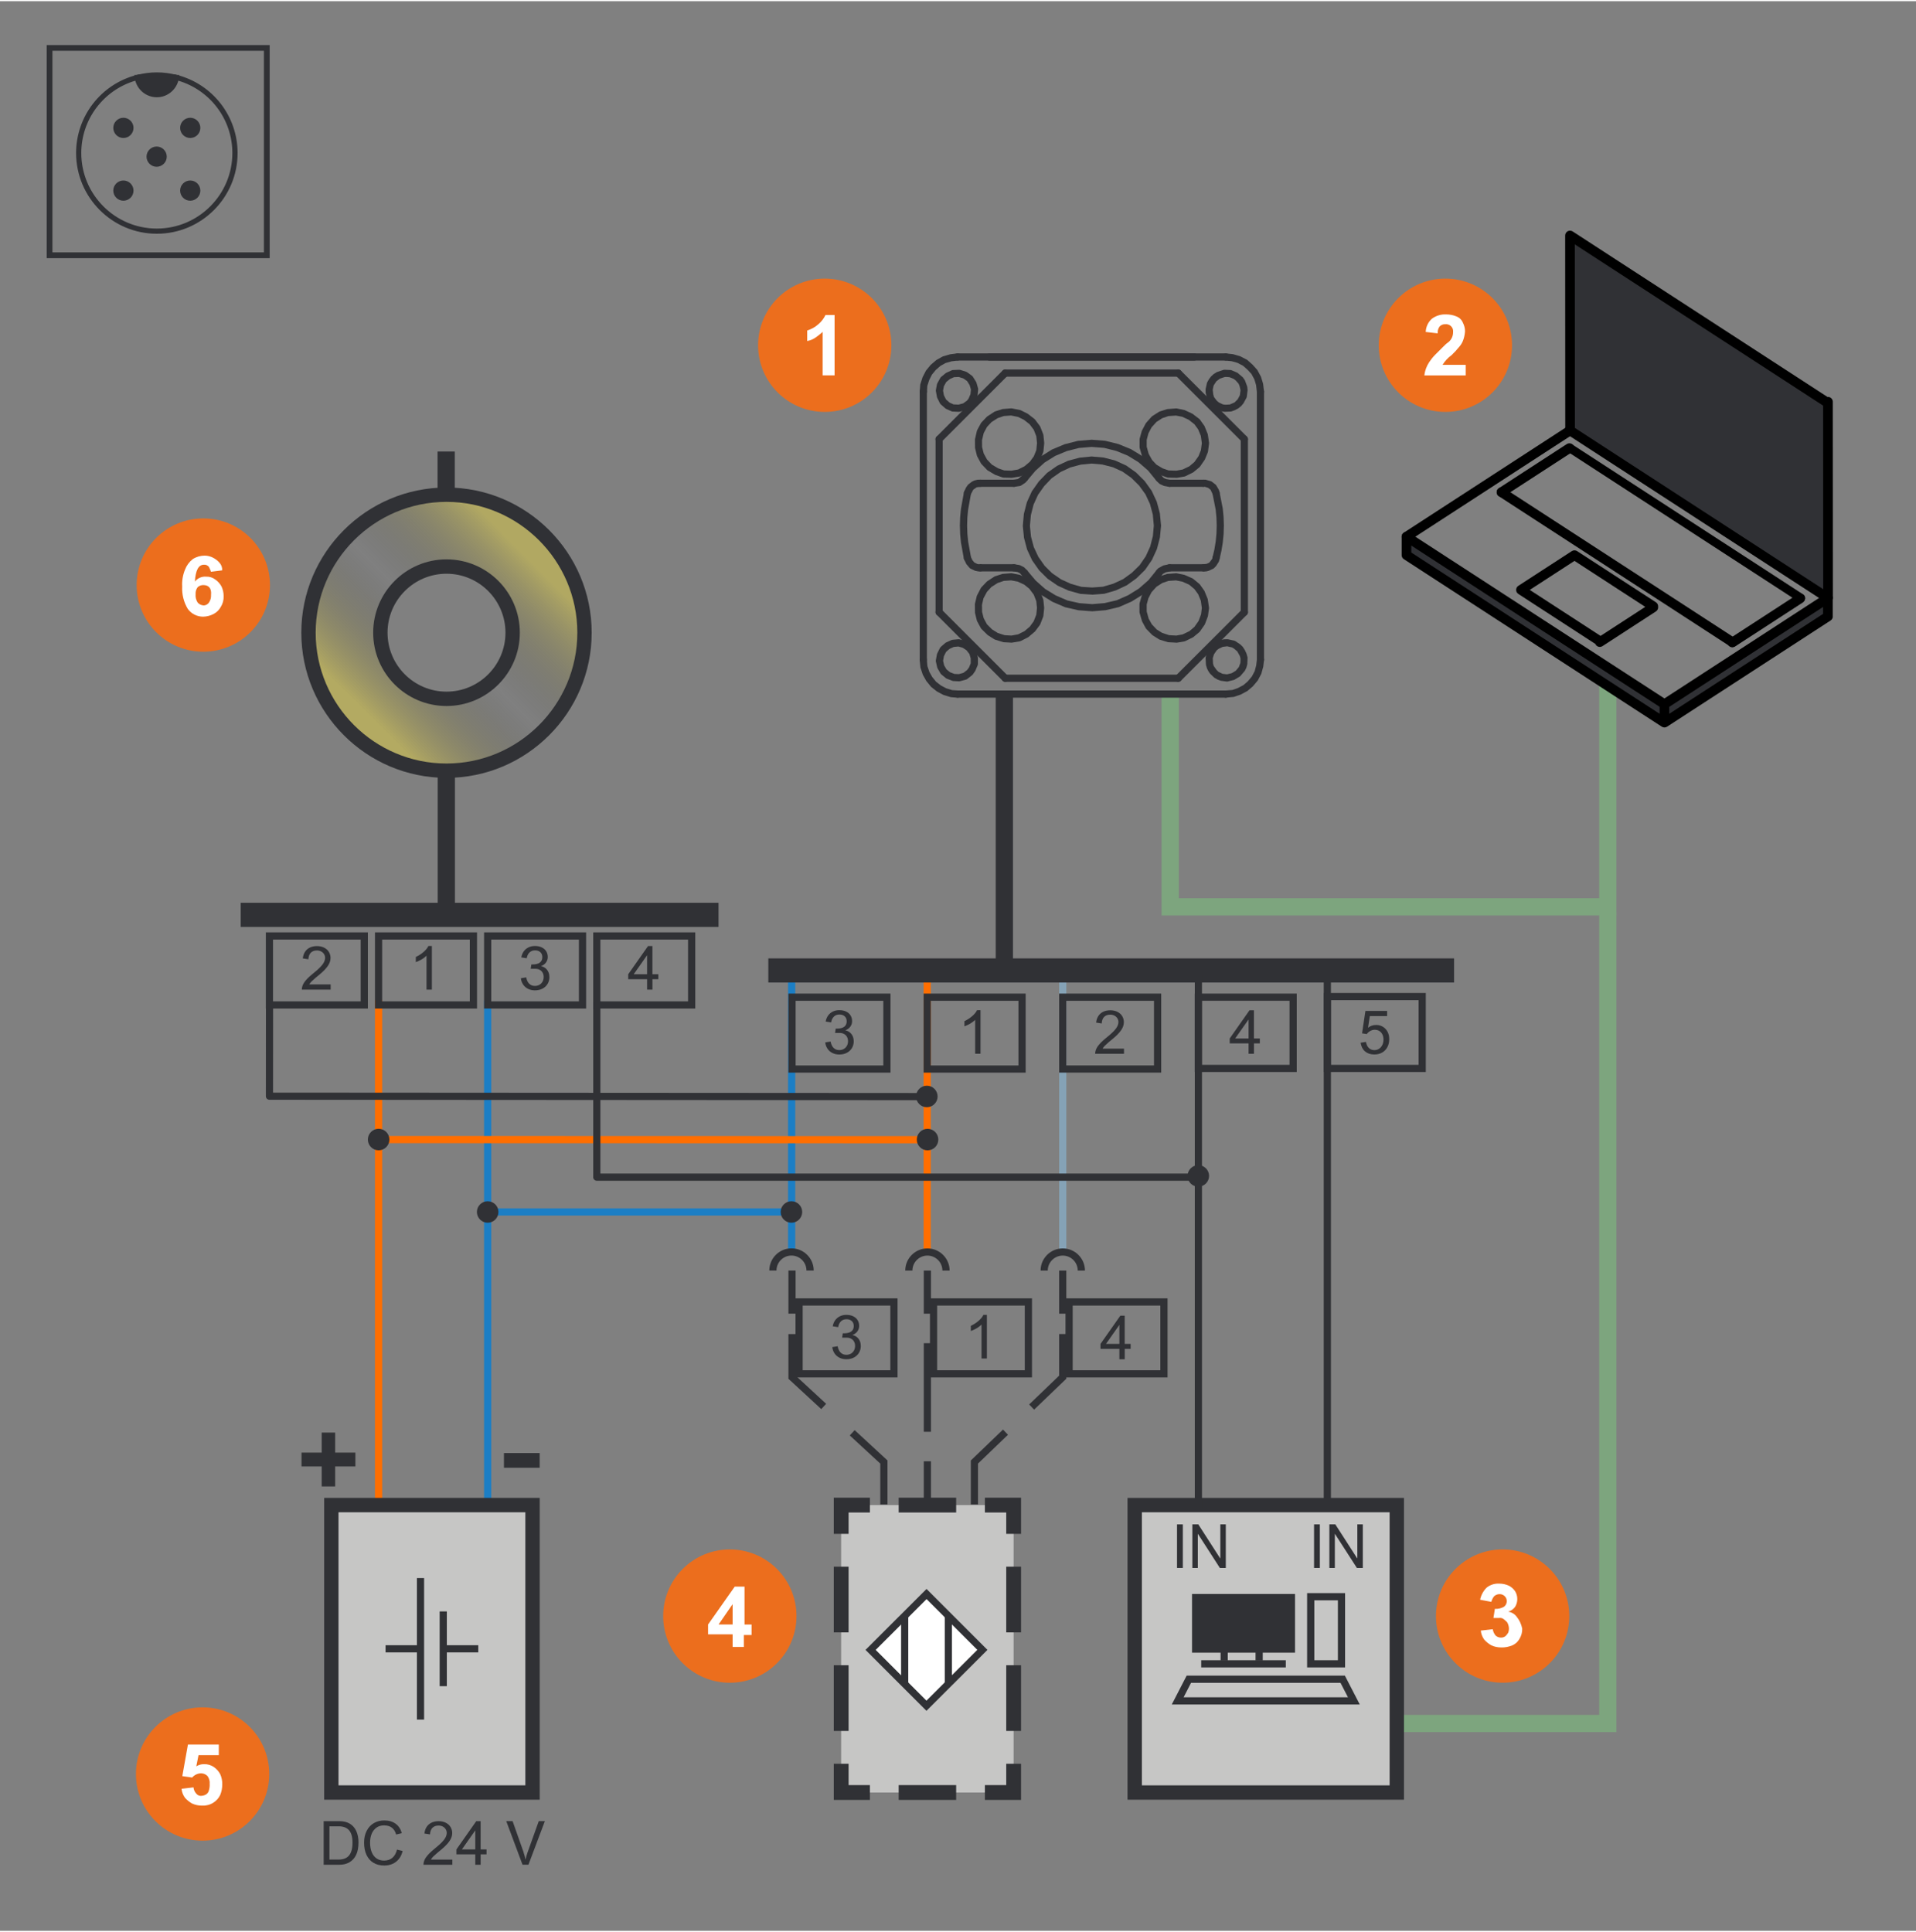 <?xml version="1.0" encoding="UTF-8" standalone="no"?>
<svg xmlns="http://www.w3.org/2000/svg" xmlns:xlink="http://www.w3.org/1999/xlink" height="1680" id="_5_pol_A_kodiert" viewBox="0 0 640.45 645.04" width="1666">
  <rect x="0" y="0" width="640.45" height="645.04" fill="#808080" stroke="none"/>
  <defs>
    <linearGradient gradientUnits="userSpaceOnUse" id="Unbenannter_Verlauf_36" x1="116.63" x2="181.86" y1="243.71" y2="178.48">
      <stop offset=".09" stop-color="#ffe834" stop-opacity=".4"/>
      <stop offset=".49" stop-color="#1d1d1b" stop-opacity="0"/>
      <stop offset=".9" stop-color="#ffe834" stop-opacity=".39"/>
    </linearGradient>
  </defs>
  <g>
    <path d="M163.01,503.92c-.66,0-1.2-.54-1.2-1.2v-168.37c0-.66,.54-1.2,1.2-1.2s1.2,.54,1.2,1.2v168.37c0,.66-.54,1.2-1.2,1.2Z" style="fill:#1c7ec4;"/>
    <path d="M126.54,503.92c-.66,0-1.2-.54-1.2-1.2v-168.37c.01-.66,.55-1.2,1.21-1.2s1.2,.54,1.2,1.2v168.37c-.01,.66-.55,1.2-1.21,1.2Z" style="fill:#ff6e00;"/>
  </g>
  <rect height="90.98" style="fill:#ff6e00;" width="2.4" x="308.73" y="326.21"/>
  <rect height="91.9" style="fill:#85a2b6;" width="2.4" x="354.04" y="326.21"/>
  <rect height="91.9" style="fill:#1c7ec4;" width="2.4" x="263.42" y="326.21"/>
  <polygon points="540.32 578.62 466.9 578.62 466.9 572.85 534.56 572.85 534.56 304.61 540.32 304.61 540.32 578.62" style="fill:#7da57e;"/>
  <path d="M309.81,381.79h0l-182.55-.05c-.66,0-1.2-.54-1.2-1.2s.54-1.2,1.2-1.2h0l182.55,.05c.66,0,1.2,.54,1.2,1.2s-.54,1.2-1.2,1.2Z" style="fill:#ff6e00;"/>
  <rect height="8.07" style="fill:#303135;" width="229.22" x="256.82" y="319.97"/>
  <g>
    <path d="M122.97,336.74h-34.11v-25.46h34.11v25.46Zm-31.71-2.4h29.3v-20.65h-29.3v20.65Z" style="fill:#303135;"/>
    <path d="M103.37,328.68h7.16v1.73h-9.64c0-.84,.28-1.66,.84-2.47,.56-.8,1.42-1.68,2.58-2.64l1.16-.96c1.11-.92,1.91-1.74,2.43-2.46,.51-.72,.77-1.41,.77-2.08,0-.47-.12-.89-.36-1.27s-.57-.67-.98-.89c-.42-.21-.88-.32-1.4-.32-.85,0-1.53,.25-2.03,.75s-.77,1.23-.82,2.2l-1.86-.29c.09-.85,.33-1.59,.74-2.21,.4-.62,.95-1.09,1.63-1.42,.68-.32,1.47-.49,2.36-.49s1.72,.18,2.41,.53c.69,.35,1.21,.83,1.58,1.43,.36,.61,.55,1.28,.55,2.02,0,.91-.31,1.81-.93,2.7-.62,.89-1.54,1.84-2.77,2.85l-1.35,1.12c-.52,.44-.94,.82-1.26,1.14-.32,.32-.6,.67-.81,1.04Z" style="fill:#303135;"/>
  </g>
  <g>
    <path d="M159.45,336.74h-34.11v-25.46h34.11v25.46Zm-31.71-2.4h29.3v-20.65h-29.3v20.65Z" style="fill:#303135;"/>
    <path d="M144.36,330.41h-1.79v-11.33c-.44,.44-.98,.85-1.6,1.22-.63,.37-1.29,.68-1.98,.93v-1.73c.98-.46,1.85-1.03,2.61-1.69s1.29-1.32,1.6-1.97h1.16v14.56Z" style="fill:#303135;"/>
  </g>
  <g>
    <path d="M195.92,336.74h-34.11v-25.46h34.11v25.46Zm-31.71-2.4h29.3v-20.65h-29.3v20.65Z" style="fill:#303135;"/>
    <path d="M183.65,326.18c0,.88-.21,1.66-.62,2.34-.41,.68-.98,1.21-1.71,1.58-.73,.37-1.57,.56-2.52,.56-.83,0-1.58-.16-2.25-.49-.68-.32-1.22-.79-1.66-1.41-.42-.61-.69-1.33-.79-2.15l1.79-.29c.19,.96,.53,1.68,1.03,2.15s1.12,.71,1.88,.71c.56,0,1.07-.13,1.51-.38,.45-.25,.79-.61,1.05-1.07,.24-.45,.37-.96,.37-1.52s-.12-1.05-.35-1.46-.56-.73-.98-.96c-.42-.23-.91-.34-1.46-.34h-1.55l.22-1.45h.35c1.12,0,1.95-.21,2.5-.63,.54-.42,.82-1.02,.82-1.8,0-.71-.22-1.26-.66-1.67s-1.03-.61-1.79-.61-1.35,.24-1.83,.7c-.49,.47-.8,1.12-.93,1.94l-1.82-.28c.14-.79,.42-1.47,.83-2.04,.42-.57,.95-1.01,1.59-1.32,.64-.31,1.36-.46,2.14-.46,.86,0,1.62,.15,2.26,.46,.65,.3,1.15,.73,1.5,1.29s.53,1.2,.53,1.94c0,.68-.2,1.28-.59,1.82s-.93,.94-1.61,1.19v.05c.56,.13,1.04,.36,1.45,.69,.41,.34,.72,.75,.95,1.25s.33,1.04,.33,1.64Z" style="fill:#303135;"/>
  </g>
  <g>
    <path d="M232.4,336.74h-34.11v-25.46h34.11v25.46Zm-31.71-2.4h29.3v-20.65h-29.3v20.65Z" style="fill:#303135;"/>
    <path d="M218.09,325.28h1.97v1.65h-1.97v3.48h-1.79v-3.48h-6.31v-1.65l6.62-9.43h1.47v9.43Zm-6.27,0h4.48v-6.31h-.04l-4.44,6.31Z" style="fill:#303135;"/>
  </g>
  <polygon points="540.32 305.62 388.27 305.62 388.27 231.26 394.04 231.26 394.04 299.86 534.56 299.86 534.56 225.89 540.32 225.89 540.32 305.62" style="fill:#7da57e;"/>
  <path d="M263.82,405.94h-100.27c-.66,0-1.2-.54-1.2-1.2s.54-1.2,1.2-1.2h100.27c.66,0,1.2,.54,1.2,1.2s-.54,1.2-1.2,1.2Z" style="fill:#1c7ec4;"/>
  <g>
    <path d="M470.13,180.62c-.53,0-1.04-.26-1.35-.73-.48-.75-.27-1.74,.47-2.23l54.67-35.5c.75-.48,1.74-.27,2.23,.47,.48,.75,.27,1.74-.47,2.23l-54.67,35.5c-.27,.18-.58,.26-.88,.26Z"/>
    <g>
      <polyline points="611.03 199.51 524.8 143.51 524.82 143.51 524.79 78.32 611.02 134.32 611.02 133.9 611.05 199.09" style="fill:#303135;"/>
      <path d="M611.03,201.12c-.3,0-.61-.08-.88-.26l-86.23-56c-.53-.35-.8-.97-.71-1.58l-.03-64.96c0-.59,.32-1.13,.84-1.42,.51-.28,1.15-.25,1.65,.06l85.19,55.33c.92-.1,1.77,.66,1.77,1.6l.03,65.19c0,.09,0,.19-.02,.27,.03,.35-.05,.71-.25,1.02-.31,.48-.82,.73-1.35,.73Zm-84.6-58.47l83.01,53.91-.03-61.36-83.01-53.91,.03,61.36Z"/>
    </g>
    <g>
      <polyline points="611.03 199.51 556.36 235.01 556.37 241.17 611.03 205.67 611 205.67 611 199.51 556.36 235.01 470.13 179.01 470.14 185.18 556.36 241.17" style="fill:#303135;"/>
      <path d="M556.36,242.78c-.3,0-.61-.08-.88-.26l-86.23-56c-.46-.3-.73-.8-.73-1.35v-6.16c0-.59,.32-1.13,.84-1.42,.51-.28,1.15-.26,1.65,.06l85.35,55.43,53.76-34.93c.27-.17,.45-.36,.89-.26,.37,.01,1.06,.25,1.38,.73,.24,.37,.31,.81,.22,1.22v5.59c.1,.62-.16,1.24-.7,1.59l-54.67,35.5c-.25,.16-.53,.25-.81,.26-.02,0-.05,0-.07,0Zm-84.62-58.48l83.01,53.91v-2.33l-83.01-53.91v2.32Zm86.23,51.58v2.33s51.42-33.39,51.42-33.39v-2.32s-51.42,33.39-51.42,33.39Z"/>
    </g>
    <path d="M601.95,200.95c-.27,0-.54-.07-.78-.23l-77.16-50.11c-.67-.43-.86-1.33-.42-1.99,.44-.67,1.34-.85,1.99-.42l77.16,50.11c.67,.43,.86,1.33,.42,1.99-.27,.43-.74,.66-1.21,.66Z"/>
    <path d="M579.06,215.86c-.3,0-.61-.08-.88-.26l-77.16-50.11c-.74-.48-.96-1.48-.47-2.23,.48-.75,1.48-.96,2.23-.47l77.16,50.11c.74,.48,.96,1.48,.47,2.23-.31,.48-.82,.73-1.35,.73Z"/>
    <path d="M501.9,165.75c-.53,0-1.04-.26-1.35-.73-.48-.75-.27-1.74,.47-2.23l22.7-14.74c.75-.48,1.74-.27,2.23,.47,.48,.75,.27,1.74-.47,2.23l-22.7,14.74c-.27,.18-.58,.26-.88,.26Z"/>
    <path d="M579.06,215.99c-.53,0-1.04-.26-1.35-.73-.48-.75-.27-1.74,.47-2.23l22.7-14.74c.74-.48,1.74-.27,2.23,.47,.48,.75,.27,1.74-.47,2.23l-22.7,14.74c-.27,.18-.58,.26-.88,.26Z"/>
    <path d="M534.76,215.86c-.26,0-.53-.06-.77-.2-.33-.18-.58-.46-.71-.79l-25.76-16.73c-.46-.3-.73-.81-.73-1.35s.27-1.05,.73-1.35l17.89-11.62c.54-.34,1.22-.34,1.75,0l26.37,17.12c.52,.34,.78,.94,.72,1.52,.06,.58-.2,1.18-.72,1.52l-17.89,11.62c-.26,.17-.57,.26-.88,.26Zm-23.41-19.06l23.66,15.37,14.94-9.7-23.66-15.37-14.94,9.7Z"/>
  </g>
  <rect height="94.95" style="fill:#303135;" width="5.76" x="332.84" y="231.26"/>
  <path d="M421.32,221.35c-.66,0-1.2-.54-1.2-1.2v-89.64c0-.66,.54-1.2,1.2-1.2s1.2,.54,1.2,1.2v89.64c0,.66-.54,1.2-1.2,1.2Z" style="fill:#303135;"/>
  <path d="M421.32,131.71c-.6,0-1.12-.45-1.19-1.06l-.26-2.3-.58-1.92-.97-1.81-1.33-1.43-1.47-1.31-1.9-.99-1.9-.53-2.1-.22c-.66-.08-1.13-.67-1.06-1.33,.07-.66,.63-1.14,1.33-1.06l2.3,.26,2.32,.66,2.25,1.15c.09,.05,.17,.1,.24,.17l1.67,1.5,1.6,1.77,1.23,2.28,.71,2.34,.3,2.49c.08,.66-.39,1.25-1.05,1.33-.05,0-.1,0-.14,0Z" style="fill:#303135;"/>
  <path d="M409.75,232.83c-.62,0-1.15-.48-1.2-1.11-.05-.66,.44-1.24,1.11-1.29l2.3-.18,1.83-.65,1.86-.99,1.46-1.27,1.36-1.63,.92-1.74,.52-1.96,.23-2.03c.08-.66,.7-1.12,1.33-1.05,.66,.08,1.13,.68,1.05,1.34l-.26,2.21-.66,2.39-1.16,2.19-1.65,1.97-1.81,1.55-2.25,1.21-2.29,.78-2.59,.24s-.06,0-.09,0Z" style="fill:#303135;"/>
  <path d="M409.75,120.14h-89.65c-.66,0-1.2-.54-1.2-1.2s.54-1.2,1.2-1.2h89.65c.66,0,1.2,.54,1.2,1.2s-.54,1.2-1.2,1.2Z" style="fill:#303135;"/>
  <path d="M409.75,232.83h-89.65c-.66,0-1.2-.54-1.2-1.2s.54-1.2,1.2-1.2h89.65c.66,0,1.2,.54,1.2,1.2s-.54,1.2-1.2,1.2Z" style="fill:#303135;"/>
  <path d="M308.63,131.71s-.06,0-.09,0c-.66-.05-1.16-.63-1.11-1.29l.18-2.3,.77-2.41,1.13-2.21,1.56-1.9,1.91-1.64,2.15-1.2,2.46-.72,2.39-.3c.65-.07,1.26,.39,1.34,1.05,.08,.66-.39,1.26-1.05,1.34l-2.21,.26-2.03,.58-1.69,.96-1.56,1.36-1.27,1.54-.91,1.81-.63,1.94-.12,2.01c-.05,.63-.58,1.11-1.2,1.11Z" style="fill:#303135;"/>
  <path d="M320.11,232.83s-.06,0-.1,0l-2.21-.18-2.48-.76-2.15-1.15-1.94-1.53-1.6-1.96-1.18-2.12-.8-2.42-.23-2.48c-.05-.66,.44-1.24,1.1-1.29,.65-.09,1.24,.44,1.29,1.1l.18,2.21,.65,1.94,.97,1.73,1.3,1.59,1.58,1.22,1.77,.95,2,.62,1.94,.12c.66,.05,1.15,.63,1.1,1.29-.05,.63-.58,1.11-1.19,1.11Z" style="fill:#303135;"/>
  <path d="M308.63,221.35c-.66,0-1.2-.54-1.2-1.2v-89.64c0-.66,.54-1.2,1.2-1.2s1.2,.54,1.2,1.2v89.64c0,.66-.54,1.2-1.2,1.2Z" style="fill:#303135;"/>
  <path d="M399.24,120.14h-68.54c-.66,0-1.2-.54-1.2-1.2s.54-1.2,1.2-1.2h68.54c.66,0,1.2,.54,1.2,1.2s-.54,1.2-1.2,1.2Z" style="fill:#303135;"/>
  <path d="M338.23,159.33l-2.8-.07c-.12,0-.25-.03-.36-.07l-2.47-.88-2.42-1.43c-.09-.05-.18-.12-.25-.2l-1.85-1.94c-.07-.08-.14-.17-.19-.26l-1.24-2.3c-.05-.09-.09-.19-.11-.29l-.62-2.56-.03-2.84,.65-2.84c.02-.1,.06-.2,.11-.29l1.24-2.3c.05-.09,.11-.18,.19-.26l1.85-1.94,2.43-1.6c.09-.06,.18-.1,.28-.13l2.47-.79,2.85-.23c.11,0,.21,0,.32,.02l2.65,.53c.11,.02,.21,.06,.3,.1l2.3,1.15,2.23,1.72c.08,.07,.16,.14,.22,.23l1.59,2.12c.06,.09,.12,.18,.16,.28l.97,2.47c.04,.1,.07,.21,.08,.31l.26,2.56c0,.08,0,.16,0,.24l-.26,2.65c-.01,.11-.04,.23-.08,.33l-.97,2.38c-.04,.09-.09,.19-.15,.27l-1.59,2.12-2.23,1.89-2.52,1.3c-.11,.05-.22,.09-.34,.11l-2.65,.44Zm-2.54-2.47l2.38,.08,2.23-.39,2.14-1.07,1.81-1.53,1.3-1.78,.85-2.09,.24-2.36-.24-2.28-.85-2.17-1.4-1.86-1.91-1.49-1.94-.95-2.34-.47-2.4,.17-2.03,.69-2.09,1.33-1.52,1.64-1.09,2.03-.58,2.41,.03,2.28,.54,2.12,1.09,2.02,1.63,1.71,2.07,1.24,2.08,.72Z" style="fill:#303135;"/>
  <path d="M338.23,214.44l-2.84-.16-2.76-.85c-.1-.03-.19-.08-.28-.13l-2.21-1.41-2.06-2.02c-.08-.08-.15-.18-.21-.28l-1.24-2.3c-.05-.09-.09-.19-.11-.29l-.62-2.56-.03-2.93,.66-2.76,1.34-2.58c.05-.09,.11-.18,.19-.26l1.85-1.94,2.43-1.6c.09-.06,.18-.1,.28-.13l2.47-.79,2.85-.23c.11,0,.22,0,.32,.02l2.65,.53,2.56,1.15c.09,.04,.18,.1,.26,.16l2.03,1.68,1.79,2.33c.06,.09,.12,.18,.16,.28l.97,2.47c.04,.1,.07,.21,.08,.31l.26,2.56c0,.08,0,.17,0,.25l-.26,2.56c-.01,.11-.04,.21-.08,.31l-.97,2.47c-.04,.1-.09,.2-.16,.28l-1.59,2.12-2.23,1.89-2.52,1.29c-.11,.05-.22,.09-.34,.11l-2.65,.44Zm-4.72-3.25l2.33,.75,2.28,.12,2.18-.4,2.14-1.07,1.8-1.53,1.29-1.78,.86-2.18,.24-2.28-.24-2.27-.85-2.17-1.49-1.99-1.71-1.37-2.16-1-2.22-.41-2.41,.17-2.03,.69-2.09,1.33-1.52,1.64-1.16,2.16-.51,2.19,.04,2.36,.54,2.12,1.08,2.01,1.73,1.73,1.87,1.17Z" style="fill:#303135;"/>
  <path d="M393.35,159.33l-2.9-.07c-.13,0-.25-.03-.36-.07l-2.47-.88-2.42-1.43c-.1-.06-.19-.14-.27-.22l-1.76-1.94-1.4-2.53-.81-2.81c-.03-.1-.04-.21-.04-.32v-2.56c0-.11,.02-.22,.04-.32l.71-2.56,1.34-2.55,1.93-2.18c.07-.08,.15-.15,.24-.2l2.21-1.41c.09-.06,.18-.1,.28-.13l2.47-.79,2.94-.23c.11,0,.22,0,.32,.02l2.56,.53,2.66,1.24,2.25,1.72c.09,.07,.18,.16,.24,.25l1.5,2.12,1.11,2.73,.42,2.84c.02,.11,.02,.21,0,.32l-.35,2.65c-.01,.1-.04,.2-.08,.3l-.97,2.38-1.63,2.36c-.06,.09-.13,.17-.22,.23l-2.03,1.68-2.62,1.3c-.1,.05-.21,.08-.32,.1l-2.56,.44Zm-2.63-2.47l2.47,.08,2.14-.39,2.24-1.08,1.66-1.41,1.41-2,.78-1.99,.31-2.34-.33-2.4-.9-2.19-1.25-1.72-1.9-1.49-2.17-1.01-2.11-.4-2.5,.17-2.03,.69-1.95,1.25-1.66,1.83-1.07,2.06-.56,2.15v2.24l.66,2.4,1.14,2.05,1.47,1.57,2.07,1.24,2.08,.72Z" style="fill:#303135;"/>
  <path d="M393.35,214.44l-2.94-.16-2.76-.85c-.1-.03-.19-.08-.28-.13l-2.21-1.41-1.99-2.04c-.07-.08-.14-.16-.19-.26l-1.24-2.3-.81-2.81c-.03-.1-.04-.21-.04-.32v-2.65c0-.11,.02-.22,.05-.33l.71-2.47,1.34-2.54,1.93-2.18c.07-.08,.15-.15,.24-.2l2.21-1.41c.09-.06,.18-.1,.28-.13l2.47-.79,2.94-.23c.11,0,.22,0,.32,.02l2.56,.53,2.62,1.14c.1,.04,.2,.1,.28,.17l2.03,1.68c.08,.07,.16,.15,.22,.23l1.5,2.12,1.11,2.73,.42,2.84c.02,.11,.02,.22,0,.33l-.35,2.56-1.04,2.75-1.64,2.37c-.06,.09-.13,.17-.22,.23l-2.03,1.68-2.63,1.3c-.1,.05-.21,.08-.31,.1l-2.56,.44Zm-4.82-3.25l2.33,.75,2.36,.12,2.11-.39,2.24-1.08,1.66-1.41,1.41-2,.83-2.22,.26-2.11-.33-2.41-.9-2.2-1.26-1.73-1.79-1.48-2.23-.99-2.15-.42-2.5,.17-2.03,.69-1.95,1.25-1.66,1.83-1.07,2.06-.56,2.06v2.33l.66,2.4,1.06,1.9,1.66,1.74,1.84,1.14Z" style="fill:#303135;"/>
  <path d="M387.41,160.67c-.35,0-.69-.15-.93-.44l-2.74-3.36-3.21-2.77-3.55-2.18-3.89-1.59-4.07-1.01-4.13-.32-4.22,.35-4.04,1.03-3.9,1.62-3.54,2.21-3.1,2.79-2.71,3.23c-.43,.51-1.19,.57-1.69,.15-.51-.43-.57-1.19-.15-1.69l2.83-3.36,3.39-3.04,3.88-2.42,4.24-1.77,4.41-1.12,4.61-.38,4.52,.35,4.43,1.09,4.23,1.73,3.88,2.38,3.51,3.03,2.88,3.5c.42,.51,.34,1.27-.17,1.69-.22,.18-.49,.27-.76,.27Z" style="fill:#303135;"/>
  <path d="M402.25,162.35h-11.3c-.66,0-1.2-.54-1.2-1.2s.54-1.2,1.2-1.2h11.3c.66,0,1.2,.54,1.2,1.2s-.54,1.2-1.2,1.2Z" style="fill:#303135;"/>
  <path d="M402.25,190.61h-11.3c-.66,0-1.2-.54-1.2-1.2s.54-1.2,1.2-1.2h11.3c.66,0,1.2,.54,1.2,1.2s-.54,1.2-1.2,1.2Z" style="fill:#303135;"/>
  <path d="M365.07,203.95l-4.61-.35-4.41-1-4.27-1.83-3.86-2.38-3.43-3.04-2.95-3.48c-.43-.51-.36-1.26,.15-1.69,.5-.43,1.26-.37,1.69,.15l2.83,3.36,3.15,2.79,3.54,2.17,3.91,1.68,4.03,.9,4.24,.33,4.13-.35,4.07-.95,3.85-1.7,3.56-2.21,3.2-2.8,2.6-3.21c.42-.51,1.18-.59,1.69-.17,.52,.42,.59,1.18,.17,1.69l-2.74,3.36-3.5,3.06-3.86,2.41-4.22,1.85-4.45,1.04-4.5,.38Z" style="fill:#303135;"/>
  <path d="M338.92,190.61h-11.22c-.66,0-1.2-.54-1.2-1.2s.54-1.2,1.2-1.2h11.22c.66,0,1.2,.54,1.2,1.2s-.54,1.2-1.2,1.2Z" style="fill:#303135;"/>
  <path d="M338.92,162.35h-11.22c-.66,0-1.2-.54-1.2-1.2s.54-1.2,1.2-1.2h11.22c.66,0,1.2,.54,1.2,1.2s-.54,1.2-1.2,1.2Z" style="fill:#303135;"/>
  <path d="M406.49,187.35c-.09,0-.18,0-.27-.03-.65-.15-1.05-.8-.9-1.44l.62-2.65,.43-2.66,.25-2.66,.08-2.66-.09-2.66-.26-2.66-1.04-5.24c-.15-.65,.26-1.29,.91-1.43,.67-.14,1.29,.26,1.44,.91l1.07,5.45,.27,2.82,.1,2.81-.09,2.82-.27,2.81-.45,2.82-.63,2.73c-.13,.55-.62,.93-1.17,.93Z" style="fill:#303135;"/>
  <path d="M402.25,190.61c-.66,0-1.2-.54-1.2-1.2s.54-1.2,1.2-1.2l1.12-.14,.87-.4,.95-1.26,.14-.55c.17-.64,.81-1.04,1.46-.87,.64,.16,1.03,.82,.87,1.46l-.18,.71c-.03,.1-.07,.2-.12,.3l-.86,1.35-.66,.68c-.08,.08-.16,.14-.25,.2l-1.5,.7-.84,.22-1,.04Z" style="fill:#303135;"/>
  <path d="M406.49,165.62c-.52,0-1-.34-1.16-.87l-.69-1.44-.84-.65-1.14-.35-.41,.04c-.66,0-1.2-.54-1.2-1.2s.54-1.2,1.2-1.2h.71l1.84,.52c.1,.04,.19,.09,.27,.15l1.22,.94c.08,.07,.15,.14,.21,.22l.89,1.49,.26,.82c.18,.64-.19,1.3-.82,1.49-.11,.03-.23,.05-.33,.05Z" style="fill:#303135;"/>
  <path d="M327.7,190.61h-.71l-1.06-.21-1.57-.74c-.09-.05-.18-.12-.25-.2l-1.1-1.3-.76-1.6c-.23-.62,.08-1.31,.7-1.55,.62-.24,1.31,.08,1.55,.7l.54,1.15,.64,.77,.99,.49,.58,.11,.45-.03c.66,0,1.2,.54,1.2,1.2s-.54,1.2-1.2,1.2Z" style="fill:#303135;"/>
  <path d="M323.38,165.62c-.16,0-.32-.03-.47-.1-.61-.26-.89-.97-.63-1.58l.65-1.39,.54-.78c.06-.08,.13-.16,.21-.23l1.22-.94,.84-.39,1.01-.24,.97-.03c.66,0,1.2,.54,1.2,1.2s-.54,1.2-1.2,1.2l-1.24,.15-1.14,.8-.84,1.6c-.2,.46-.64,.73-1.1,.73Z" style="fill:#303135;"/>
  <path d="M323.37,187.35c-.56,0-1.06-.4-1.18-.97l-.98-5.43-.27-2.81-.09-2.81,.09-2.82,.27-2.81,.99-5.5c.13-.65,.76-1.08,1.41-.95,.65,.13,1.08,.75,.95,1.41l-.96,5.36-.25,2.66-.08,2.66,.09,2.66,.26,2.66,.95,5.27c.13,.65-.29,1.28-.94,1.41-.08,.01-.16,.02-.24,.02Z" style="fill:#303135;"/>
  <path d="M387.41,192.29c-.27,0-.55-.09-.77-.28-.51-.43-.58-1.18-.15-1.69l.44-.53c.09-.11,.21-.21,.33-.28l1.41-.79c.11-.06,.22-.1,.34-.13l1.68-.35c.67-.15,1.29,.28,1.42,.93,.14,.65-.28,1.29-.93,1.42l-1.5,.32-1.06,.6-.3,.36c-.24,.28-.58,.43-.92,.43Z" style="fill:#303135;"/>
  <path d="M338.92,162.35c-.58,0-1.1-.43-1.19-1.02-.1-.66,.35-1.27,1.01-1.37l1.5-.23,1.29-1.03c.43-.51,1.18-.57,1.69-.15,.51,.43,.58,1.18,.15,1.69l-.44,.53c-.07,.09-.16,.17-.25,.23l-1.32,.88c-.15,.1-.31,.16-.49,.19l-1.77,.26c-.06,0-.12,.01-.18,.01Z" style="fill:#303135;"/>
  <path d="M390.94,162.35c-.07,0-.14,0-.21-.02l-1.5-.26c-.1-.02-.2-.05-.29-.09l-1.15-.53c-.13-.06-.24-.14-.35-.24l-.88-.88c-.47-.47-.47-1.23,0-1.7,.47-.47,1.23-.47,1.7,0l.73,.73,.81,.38,1.35,.24c.65,.12,1.09,.74,.97,1.39-.1,.58-.61,.99-1.18,.99Z" style="fill:#303135;"/>
  <path d="M342.45,192.29c-.31,0-.62-.12-.85-.35l-.74-.75-.72-.36-1.41-.24c-.66-.11-1.1-.73-.99-1.38,.11-.66,.75-1.09,1.38-.99l1.59,.26c.12,.02,.23,.06,.34,.11l1.06,.53c.12,.06,.22,.13,.31,.23l.88,.88c.47,.47,.47,1.23,0,1.7-.24,.23-.54,.35-.85,.35Z" style="fill:#303135;"/>
  <path d="M409.4,137.27l-1.26-.19-1.13-.42-1.06-.62-1.82-1.79-.58-1.09-.55-2.27-.02-1.19,.49-2.2,.65-1.16,.7-.91,.87-.79,1.05-.65,2.24-.75c.11-.03,.21-.04,.32-.04l2.05,.09c.1,0,.21,.03,.3,.07l1.98,.85,1.73,1.46s.09,.1,.14,.16l.62,.88,.78,2.11,.13,1.21-.28,2.26c-.02,.11-.06,.22-.11,.32l-1.02,1.85-.74,.88-.97,.78-1.08,.57-1.1,.41c-.1,.03-.2,.06-.3,.07l-2.05,.09Zm.08-11.66l-1.7,.55-1.21,.93-.91,1.39-.29,1.45,.18,1.52,.24,.87,.93,1.23,.65,.57,1.42,.67,.81,.11,1.48-.08,1.58-.69,1.05-1.04,.73-1.36,.22-1.67-.31-1.4-.32-.78-.97-1.1-.68-.52-1.38-.56-.82-.07h-.7Z" style="fill:#303135;"/>
  <path d="M320.55,137.27s-.03,0-.05,0l-2.03-.09c-.15,0-.3-.04-.44-.1l-1.77-.79c-.11-.05-.21-.12-.3-.2l-1.5-1.32c-.12-.1-.21-.23-.28-.36l-.88-1.77c-.05-.1-.09-.21-.11-.32l-.35-1.94c-.03-.15-.03-.29,0-.44l.35-1.86c.02-.12,.07-.24,.13-.35l.97-1.77c.07-.13,.17-.25,.29-.35l1.5-1.24c.08-.07,.17-.12,.27-.17l1.77-.8c.14-.06,.29-.1,.44-.1l2.03-.09c.14,0,.28,.01,.42,.05l1.94,.62c.12,.04,.24,.1,.34,.17l1.59,1.15c.12,.09,.23,.2,.31,.33l1.06,1.68c.06,.1,.11,.2,.14,.31l.53,1.86c.04,.14,.05,.29,.04,.44l-.18,1.94c-.01,.13-.04,.25-.09,.36l-.79,1.85c-.04,.1-.1,.19-.17,.28l-.71,.88c-.07,.08-.15,.16-.24,.22l-1.59,1.15c-.12,.08-.25,.15-.39,.19l-1.94,.53c-.1,.03-.21,.04-.32,.04Zm-1.75-2.48l1.61,.07,1.55-.42,1.28-.93,.5-.63,.66-1.53,.14-1.53-.42-1.47-.84-1.34-1.25-.9-1.55-.49-1.59,.07-1.41,.64-1.2,.99-.77,1.4-.28,1.45,.28,1.55,.7,1.41,1.19,1.05,1.39,.63Z" style="fill:#303135;"/>
  <path d="M410.19,227.44s-.07,0-.11,0l-2.05-.28-1.11-.42-1.06-.62-1.38-1.33-.5-.71-.52-1.01-.35-1.19-.13-2.35c0-.11,.01-.21,.04-.32l.66-1.99,1.32-1.88,1-.83,.95-.54,1.14-.43,1.06-.23,1.29-.02,2.17,.48c.11,.03,.21,.07,.3,.13l1.69,1.13,.75,.73c.06,.06,.12,.13,.16,.21l.62,.97,.52,1.12,.33,1.15c.03,.1,.04,.21,.04,.32l-.09,2.13-.31,1.13-.52,1.07-1.55,1.81-1.99,1.2-2.18,.55c-.07,.01-.14,.02-.21,.02Zm-4.8-7.76l.08,1.77,.23,.76,.93,1.32,.71,.7,1.36,.62,1.44,.17,1.57-.38,1.36-.82,1.04-1.24,.5-1.37,.04-.82v-.71s-.23-.82-.23-.82l-.84-1.5-1.11-.95-.64-.38-1.62-.38-1.47,.18-1.42,.67-.64,.52-.89,1.31-.42,1.34Z" style="fill:#303135;"/>
  <path d="M320.64,227.36s-.04,0-.06,0l-1.86-.09c-.13,0-.25-.03-.37-.08l-1.86-.71c-.12-.05-.24-.11-.34-.2l-1.5-1.24c-.11-.09-.21-.2-.28-.32l-.97-1.68c-.06-.11-.1-.22-.13-.34l-.44-1.94c-.03-.16-.04-.32,0-.48l.35-1.94c.02-.11,.06-.22,.11-.32l.88-1.77c.06-.12,.14-.23,.23-.32,.02-.02,.22-.21,.24-.23l1.33-1.15c.09-.08,.19-.14,.29-.19l1.77-.79c.12-.05,.25-.09,.38-.1l1.94-.18c.15-.01,.3,0,.44,.04l1.85,.53c.12,.03,.23,.09,.34,.16l1.59,1.06c.11,.07,.2,.16,.28,.26l1.24,1.59c.09,.12,.16,.26,.21,.41l.53,1.86c.03,.11,.05,.22,.05,.33v2.03c0,.16-.03,.32-.1,.47l-.79,1.86-.84,1.2c-.07,.09-.15,.17-.24,.24l-1.59,1.24c-.12,.1-.27,.17-.42,.21l-1.94,.53c-.1,.03-.21,.04-.32,.04Zm-1.61-2.48l1.47,.07,1.53-.42,1.27-.98,.61-.83,.56-1.38v-1.63l-.42-1.47-.97-1.25-1.27-.85-1.46-.42-1.52,.14-1.42,.64-1.17,1.01-.72,1.44-.28,1.53,.35,1.53,.77,1.33,1.18,.97,1.49,.57Z" style="fill:#303135;"/>
  <path d="M393.85,227.53c-.31,0-.62-.12-.85-.35-.47-.47-.47-1.23,0-1.7l22.09-22.08c.46-.47,1.23-.47,1.7,0,.47,.47,.47,1.23,0,1.7l-22.08,22.08c-.24,.24-.54,.35-.85,.35Z" style="fill:#303135;"/>
  <path d="M336.01,227.53c-.31,0-.63-.12-.86-.37l-22.05-22.05c-.48-.46-.49-1.22-.03-1.7,.46-.48,1.22-.49,1.7-.03l22.11,22.11c.46,.48,.45,1.24-.03,1.7-.23,.23-.53,.34-.84,.34Z" style="fill:#303135;"/>
  <path d="M313.92,147.6c-.31,0-.62-.12-.85-.35-.47-.47-.47-1.23,0-1.7l22.08-22.08c.47-.47,1.23-.47,1.7,0,.47,.47,.47,1.23,0,1.7l-22.08,22.08c-.24,.24-.54,.35-.85,.35Z" style="fill:#303135;"/>
  <path d="M415.94,147.6c-.31,0-.63-.12-.86-.37l-22.06-22.05c-.48-.46-.49-1.22-.03-1.7,.47-.48,1.22-.49,1.7-.03l22.11,22.11c.46,.48,.45,1.24-.02,1.7-.24,.23-.54,.34-.84,.34Z" style="fill:#303135;"/>
  <path d="M415.94,205.45c-.66,0-1.2-.54-1.2-1.2v-57.85c0-.66,.54-1.2,1.2-1.2s1.2,.54,1.2,1.2v57.85c0,.66-.54,1.2-1.2,1.2Z" style="fill:#303135;"/>
  <path d="M393.85,227.53h-57.85c-.66,0-1.2-.54-1.2-1.2s.54-1.2,1.2-1.2h57.85c.66,0,1.2,.54,1.2,1.2s-.54,1.2-1.2,1.2Z" style="fill:#303135;"/>
  <path d="M393.85,125.52h-57.85c-.66,0-1.2-.54-1.2-1.2s.54-1.2,1.2-1.2h57.85c.66,0,1.2,.54,1.2,1.2s-.54,1.2-1.2,1.2Z" style="fill:#303135;"/>
  <path d="M313.92,205.45c-.66,0-1.2-.54-1.2-1.2v-57.85c0-.66,.54-1.2,1.2-1.2s1.2,.54,1.2,1.2v57.85c0,.66-.54,1.2-1.2,1.2Z" style="fill:#303135;"/>
  <path d="M365.06,198.38l-3.96-.26-3.96-1.1-3.61-1.65-3.36-2.31-2.81-2.79-2.35-3.34-1.69-3.63-1.04-3.91-.39-3.99,.35-4.02,1.01-3.9,1.66-3.64,2.32-3.29,2.77-2.87,3.36-2.36,3.62-1.69,3.91-1.04,3.99-.39,4.03,.35,3.9,1.01,3.64,1.66,3.29,2.32,2.89,2.87,2.33,3.24,1.7,3.64,1.05,3.91,.38,3.99c0,.07,0,.15,0,.22l-.35,3.8-1.01,3.9-1.66,3.64-2.31,3.36-2.89,2.83-3.23,2.32-3.64,1.7-3.88,1.13-4.05,.31Zm-.2-43.81l-3.57,.35-3.52,.94-3.24,1.52-3,2.1-2.47,2.59-2.09,2.95-1.48,3.25-.9,3.51-.32,3.6,.35,3.58,.94,3.52,1.52,3.25,2.1,3,2.51,2.49,3.02,2.07,3.26,1.48,3.54,1,3.55,.22,3.63-.26,3.46-1.02,3.27-1.52,2.9-2.1,2.6-2.53,2.06-3,1.49-3.26,.9-3.51,.31-3.49-.34-3.69-.94-3.52-1.52-3.25-2.1-2.9-2.61-2.59-2.94-2.08-3.25-1.48-3.51-.9-3.61-.32Z" style="fill:#303135;"/>
  <rect height="49.49" style="fill:#303135;" width="5.76" x="146.31" y="257.08"/>
  <path d="M310.38,367.38h0l-220.31-.14c-.32,0-.62-.13-.85-.35-.23-.23-.35-.53-.35-.85l.02-30.05c0-.67,.54-1.2,1.2-1.2h0c.66,0,1.2,.54,1.2,1.2l-.02,28.85,219.11,.14c.66,0,1.2,.54,1.2,1.2,0,.67-.54,1.2-1.2,1.2Z" style="fill:#303135;"/>
  <path d="M400.11,394.31H199.49c-.66,0-1.2-.54-1.2-1.2v-58.77s2.4,0,2.4,0v57.56h199.42v2.4Z" style="fill:#303135;"/>
  <g>
    <g>
      <polygon points="379.29 502.73 466.9 502.73 466.9 598.81 379.29 598.81 379.29 502.73 379.29 502.73" style="fill:#c6c6c5;"/>
      <path d="M469.3,601.21h-92.41v-100.88h92.41v100.88Zm-87.61-4.8h82.81v-91.28h-82.81v91.28Z" style="fill:#303135;"/>
    </g>
    <g>
      <g>
        <path d="M454.52,569.38h-62.84l4.98-9.65h52.88l4.98,9.65Zm-58.89-2.4h54.95l-2.5-4.84h-49.95l-2.5,4.84Z" style="fill:#303135;"/>
        <g>
          <g>
            <rect height="2.4" style="fill:#303135;" width="28.28" x="401.52" y="554.59"/>
            <g>
              <rect height="3.74" style="fill:#303135;" width="2.4" x="408" y="550.96"/>
              <rect height="3.74" style="fill:#303135;" width="2.4" x="419.69" y="550.96"/>
            </g>
            <g>
              <rect height="16.23" style="fill:#303135;" width="31.04" x="400.14" y="534.14"/>
              <path d="M432.88,552.06h-34.43v-19.62h34.43v19.62Zm-31.04-3.39h27.65v-12.84h-27.65v12.84Z" style="fill:#303135;"/>
            </g>
          </g>
          <path d="M449.61,556.99h-12.69v-24.84h12.69v24.84Zm-10.28-2.4h7.88v-20.03h-7.88v20.03Z" style="fill:#303135;"/>
        </g>
      </g>
      <g>
        <path d="M395.38,523.74h-1.94v-14.57h1.94v14.57Z" style="fill:#303135;"/>
        <path d="M407.87,520.54h.04v-11.37h1.83v14.57h-1.98l-7.33-11.38h-.04v11.38h-1.83v-14.57h1.99l7.32,11.37Z" style="fill:#303135;"/>
      </g>
      <g>
        <path d="M441.18,523.74h-1.94v-14.57h1.94v14.57Z" style="fill:#303135;"/>
        <path d="M453.67,520.54h.04v-11.37h1.83v14.57h-1.98l-7.33-11.38h-.04v11.38h-1.83v-14.57h1.99l7.32,11.37Z" style="fill:#303135;"/>
      </g>
    </g>
  </g>
  <rect height="15.59" style="fill:#303135;" width="5.76" x="146.26" y="150.54"/>
  <g id="Stecker">
    <path d="M52.42,77.74c-14.88,0-26.98-12.1-26.98-26.98,0-12.29,8.32-23.03,20.24-26.1l.95-.24,.13,.97c.37,2.85,2.81,5,5.67,5s5.29-2.15,5.67-5l.13-.97,.95,.24c11.92,3.07,20.24,13.8,20.24,26.1,0,14.88-12.1,26.98-26.98,26.98Zm-7.19-51.16c-10.68,3.16-18.06,12.98-18.06,24.18,0,13.92,11.33,25.25,25.25,25.25s25.25-11.33,25.25-25.25c0-11.2-7.38-21.01-18.06-24.18-.86,3.22-3.8,5.54-7.19,5.54s-6.33-2.32-7.19-5.54Z" style="fill:#303135;"/>
    <path d="M45.17,26.59l-.13-.96c-.06-.42-.09-.69-.09-.97h.81c4.5-1.15,8.83-1.15,13.34,0h.81c0,.27-.03,.53-.07,.8l-.13,.96-.96-.06c-4.28-1.1-8.35-1.1-12.62,0l-.94,.24Z" style="fill:#303135;"/>
    <path d="M52.42,31.26c3.36,0,6.1-2.51,6.52-5.76-2.09-.54-4.27-.85-6.52-.85s-4.44,.32-6.52,.85c.42,3.24,3.17,5.76,6.52,5.76Z" style="fill:#303135;"/>
    <path d="M43.64,39.96c-1.32-1.32-3.46-1.32-4.78,0-1.32,1.32-1.32,3.45,0,4.78,1.32,1.32,3.45,1.32,4.78,0,1.32-1.32,1.32-3.46,0-4.78Z" style="fill:#303135;"/>
    <path d="M65.98,39.96c-1.32-1.32-3.46-1.32-4.78,0-1.32,1.32-1.32,3.45,0,4.78,1.32,1.32,3.45,1.32,4.78,0,1.32-1.32,1.32-3.46,0-4.78Z" style="fill:#303135;"/>
    <path d="M54.75,49.58c-1.32-1.32-3.46-1.32-4.78,0-1.32,1.32-1.32,3.45,0,4.78,1.32,1.32,3.45,1.32,4.78,0,1.32-1.32,1.32-3.46,0-4.78Z" style="fill:#303135;"/>
    <path d="M43.64,60.93c-1.32-1.32-3.46-1.32-4.78,0-1.32,1.32-1.32,3.45,0,4.78,1.32,1.32,3.45,1.32,4.78,0,1.32-1.32,1.32-3.46,0-4.78Z" style="fill:#303135;"/>
    <path d="M65.98,60.93c-1.32-1.32-3.46-1.32-4.78,0-1.32,1.32-1.32,3.45,0,4.78,1.32,1.32,3.45,1.32,4.78,0,1.32-1.32,1.32-3.46,0-4.78Z" style="fill:#303135;"/>
    <path d="M90.14,85.9H15.61V14.66H90.14V85.9Zm-72.61-1.92H88.22V16.58H17.53V83.98Z" style="fill:#303135;"/>
  </g>
  <rect height="8.07" style="fill:#303135;" width="159.71" x="80.46" y="301.39"/>
  <g>
    <path d="M119.83,615.59c0,1.58-.26,2.92-.77,4.02s-1.25,1.93-2.22,2.5c-.97,.57-2.13,.85-3.49,.85h-5.16v-14.57h5.33c1.32,0,2.45,.27,3.39,.83,.94,.55,1.66,1.36,2.17,2.44,.5,1.08,.76,2.39,.76,3.94Zm-2-.04c0-1.88-.39-3.26-1.16-4.13-.77-.87-1.91-1.31-3.4-1.31h-3.15v11.11h3.08c1.56,0,2.73-.46,3.49-1.38s1.14-2.35,1.14-4.3Z" style="fill:#303135;"/>
    <path d="M128.44,609.79c-1.01,0-1.88,.24-2.58,.74-.71,.5-1.25,1.18-1.61,2.04-.36,.87-.55,1.87-.55,2.99,0,1.22,.18,2.29,.55,3.19s.9,1.59,1.6,2.08c.7,.49,1.55,.73,2.53,.73,1.13,0,2.06-.31,2.79-.94s1.24-1.54,1.53-2.73l1.88,.45c-.23,1.01-.62,1.88-1.19,2.61-.57,.73-1.27,1.29-2.12,1.68-.84,.39-1.78,.58-2.82,.58-1.41,0-2.61-.3-3.62-.91-1.01-.61-1.78-1.49-2.32-2.63-.54-1.15-.81-2.51-.81-4.09s.29-2.83,.86-3.95c.57-1.13,1.37-1.99,2.39-2.59,1.02-.6,2.19-.9,3.5-.9,1.52,0,2.78,.36,3.78,1.09,1,.72,1.7,1.78,2.08,3.16l-1.89,.45c-.3-1.03-.79-1.79-1.45-2.29s-1.51-.75-2.54-.75Z" style="fill:#303135;"/>
    <path d="M144.04,621.23h7.16v1.73h-9.65c0-.84,.28-1.67,.84-2.47,.56-.8,1.42-1.69,2.58-2.65l1.16-.97c1.11-.92,1.92-1.74,2.43-2.46s.77-1.41,.77-2.08c0-.47-.12-.89-.36-1.27s-.57-.68-.98-.89c-.42-.22-.89-.32-1.4-.32-.86,0-1.53,.25-2.03,.75-.5,.5-.77,1.23-.83,2.2l-1.86-.29c.09-.85,.33-1.59,.74-2.21,.41-.62,.95-1.09,1.64-1.42,.68-.33,1.47-.49,2.37-.49s1.72,.18,2.41,.53c.69,.35,1.21,.83,1.58,1.43,.37,.61,.55,1.28,.55,2.02,0,.92-.31,1.82-.93,2.7-.62,.89-1.54,1.84-2.77,2.85l-1.35,1.12c-.52,.44-.94,.82-1.26,1.14s-.6,.67-.81,1.04Z" style="fill:#303135;"/>
    <path d="M160.66,617.83h1.97v1.65h-1.97v3.48h-1.79v-3.48h-6.31v-1.65l6.63-9.44h1.47v9.44Zm-6.27,0h4.48v-6.31h-.04l-4.44,6.31Z" style="fill:#303135;"/>
    <path d="M175,618.8c.11,.33,.23,.71,.35,1.14s.22,.84,.29,1.24h.04c.18-.82,.38-1.56,.62-2.22l3.79-10.59h2.04l-5.49,14.57h-1.98l-5.44-14.57h2.12l3.68,10.42Z" style="fill:#303135;"/>
  </g>
  <path d="M107.53,496.49v-6.69h-6.74v-4.62h6.74v-6.69h4.5v6.69h6.76v4.62h-6.76v6.69h-4.5Z" style="fill:#303135;"/>
  <path d="M310.05,384.14c-1.99,0-3.6-1.62-3.6-3.6s1.62-3.6,3.6-3.6,3.6,1.62,3.6,3.6-1.62,3.6-3.6,3.6Z" style="fill:#303135;"/>
  <path d="M264.55,408.34c-1.99,0-3.6-1.62-3.6-3.6s1.62-3.59,3.6-3.59,3.6,1.61,3.6,3.59-1.62,3.6-3.6,3.6Z" style="fill:#303135;"/>
  <path d="M309.81,369.73c-1.99,0-3.6-1.62-3.6-3.6s1.62-3.6,3.6-3.6,3.6,1.62,3.6,3.6-1.62,3.6-3.6,3.6Z" style="fill:#303135;"/>
  <path d="M400.55,396.29c-1.99,0-3.6-1.62-3.6-3.6s1.62-3.6,3.6-3.6,3.6,1.62,3.6,3.6-1.62,3.6-3.6,3.6Z" style="fill:#303135;"/>
  <path d="M126.56,384.13c-1.99,0-3.6-1.62-3.6-3.6s1.62-3.6,3.6-3.6,3.6,1.62,3.6,3.6-1.62,3.6-3.6,3.6Z" style="fill:#303135;"/>
  <path d="M163.01,408.34c-1.99,0-3.6-1.62-3.6-3.6s1.62-3.59,3.6-3.59,3.6,1.61,3.6,3.59-1.62,3.6-3.6,3.6Z" style="fill:#303135;"/>
  <g>
    <g>
      <polygon points="110.75 598.81 110.75 502.73 178.01 502.73 178.01 598.81 110.75 598.81 110.75 598.81" style="fill:#c6c6c5;"/>
      <path d="M180.41,601.21H108.35v-100.89h72.06v100.89Zm-67.26-4.81h62.46v-91.27h-62.46v91.27Z" style="fill:#303135;"/>
    </g>
    <g>
      <rect height="47.31" style="fill:#303135;" width="2.4" x="139.36" y="527.12"/>
      <rect height="24.99" style="fill:#303135;" width="2.4" x="146.96" y="538.27"/>
      <rect height="2.4" style="fill:#303135;" width="11.71" x="148.16" y="549.57"/>
      <rect height="2.4" style="fill:#303135;" width="11.71" x="128.88" y="549.57"/>
    </g>
  </g>
  <g>
    <path d="M342.84,358.17h-34.11v-26.43h34.11v26.43Zm-31.71-2.4h29.3v-21.62h-29.3v21.62Z" style="fill:#303135;"/>
    <path d="M327.75,351.86h-1.79v-11.33c-.44,.44-.98,.85-1.6,1.22-.63,.37-1.29,.68-1.98,.93v-1.73c.98-.46,1.85-1.03,2.61-1.69s1.29-1.32,1.6-1.97h1.16v14.56Z" style="fill:#303135;"/>
  </g>
  <g>
    <path d="M388.15,358.16h-34.11v-26.42h34.11v26.42Zm-31.71-2.4h29.3v-21.61h-29.3v21.61Z" style="fill:#303135;"/>
    <path d="M368.55,350.14h7.16v1.73h-9.64c0-.84,.28-1.66,.84-2.47,.56-.8,1.42-1.68,2.58-2.64l1.16-.96c1.11-.92,1.91-1.74,2.43-2.46,.51-.72,.77-1.41,.77-2.08,0-.47-.12-.89-.36-1.27s-.57-.67-.98-.89c-.42-.21-.88-.32-1.4-.32-.85,0-1.53,.25-2.03,.75s-.77,1.23-.82,2.2l-1.86-.29c.09-.85,.33-1.59,.74-2.21,.4-.62,.95-1.09,1.63-1.42,.68-.32,1.47-.49,2.36-.49s1.72,.18,2.41,.53c.69,.35,1.21,.83,1.58,1.43,.36,.61,.55,1.28,.55,2.02,0,.91-.31,1.81-.93,2.7-.62,.89-1.54,1.84-2.77,2.85l-1.35,1.12c-.52,.44-.94,.82-1.26,1.14-.32,.32-.6,.67-.81,1.04Z" style="fill:#303135;"/>
  </g>
  <g>
    <path d="M297.66,358.17h-34.11v-26.43h34.11v26.43Zm-31.71-2.4h29.31v-21.62h-29.31v21.62Z" style="fill:#303135;"/>
    <path d="M285.38,347.63c0,.88-.21,1.66-.62,2.34s-.98,1.2-1.71,1.58-1.57,.56-2.52,.56c-.83,0-1.58-.17-2.25-.49s-1.23-.8-1.65-1.41-.69-1.33-.79-2.15l1.79-.29c.19,.96,.53,1.68,1.03,2.15s1.12,.71,1.88,.71c.56,0,1.07-.13,1.51-.38s.79-.61,1.04-1.06,.37-.96,.37-1.52-.12-1.05-.35-1.47-.56-.73-.98-.96-.91-.34-1.45-.34h-1.55l.22-1.45h.35c1.12,0,1.95-.21,2.5-.63s.82-1.02,.82-1.8c0-.71-.22-1.26-.66-1.67s-1.03-.61-1.79-.61-1.35,.23-1.83,.7-.8,1.12-.93,1.94l-1.82-.28c.14-.79,.42-1.47,.83-2.04,.42-.57,.95-1.01,1.59-1.32s1.36-.46,2.14-.46c.86,0,1.61,.15,2.26,.46s1.14,.73,1.49,1.29,.53,1.2,.53,1.94c0,.68-.2,1.28-.59,1.82s-.93,.94-1.61,1.2v.05c.56,.13,1.04,.35,1.45,.69s.73,.75,.95,1.25,.33,1.04,.33,1.64Z" style="fill:#303135;"/>
  </g>
  <g>
    <path d="M433.46,357.96h-34.11v-26.22h34.11v26.22Zm-31.71-2.4h29.3v-21.42h-29.3v21.42Z" style="fill:#303135;"/>
    <path d="M419.15,346.74h1.97v1.65h-1.97v3.48h-1.79v-3.48h-6.31v-1.65l6.62-9.43h1.47v9.43Zm-6.27,0h4.48v-6.31h-.04l-4.44,6.31Z" style="fill:#303135;"/>
  </g>
  <g>
    <g>
      <polygon points="281.17 598.81 281.17 502.73 338.82 502.73 338.82 598.81 281.17 598.81 281.17 598.81" style="fill:#c6c6c5;"/>
      <g>
        <polygon points="290.78 601.28 278.7 601.28 278.7 589.2 283.65 589.2 283.65 596.33 290.78 596.33 290.78 601.28" style="fill:#303135;"/>
        <path d="M283.65,578.22h-4.95v-21.96h4.95v21.96Zm0-32.94h-4.95v-21.96h4.95v21.96Z" style="fill:#303135;"/>
        <polygon points="283.65 512.34 278.7 512.34 278.7 500.25 290.78 500.25 290.78 505.2 283.65 505.2 283.65 512.34" style="fill:#303135;"/>
        <rect height="4.95" style="fill:#303135;" width="19.22" x="300.39" y="500.25"/>
        <polygon points="341.3 512.34 336.35 512.34 336.35 505.2 329.21 505.2 329.21 500.25 341.3 500.25 341.3 512.34" style="fill:#303135;"/>
        <path d="M341.3,578.22h-4.95v-21.96h4.95v21.96Zm0-32.94h-4.95v-21.96h4.95v21.96Z" style="fill:#303135;"/>
        <polygon points="341.3 601.28 329.21 601.28 329.21 596.33 336.35 596.33 336.35 589.2 341.3 589.2 341.3 601.28" style="fill:#303135;"/>
        <rect height="4.95" style="fill:#303135;" width="19.22" x="300.39" y="596.33"/>
      </g>
    </g>
    <g>
      <g>
        <polygon points="291.01 551.12 309.68 569.8 328.38 551.12 309.71 532.45 291.01 551.12 291.01 551.12" style="fill:#fff;"/>
        <path d="M309.68,571.5l-20.37-20.37,20.4-20.37,20.36,20.37-20.39,20.37Zm-16.97-20.37l16.97,16.97,17-16.98-16.96-16.97-17,16.98Z" style="fill:#303135;"/>
      </g>
      <path d="M318.2,562.65h-2.4v-22.81h2.4v22.81Zm-14.6,0h-2.4v-22.81h2.4v22.81Z" style="fill:#303135;"/>
    </g>
  </g>
  <g>
    <g>
      <g>
        <rect height="14.41" style="fill:#303135;" width="2.4" x="263.54" y="424.32"/>
        <polygon points="274.52 470.64 263.54 460.5 263.54 445.56 265.95 445.56 265.95 459.45 276.15 468.87 274.52 470.64" style="fill:#303135;"/>
        <polygon points="296.65 502.51 294.25 502.51 294.25 488.86 284.05 479.44 285.68 477.67 296.65 487.8 296.65 502.51" style="fill:#303135;"/>
      </g>
      <path d="M271.97,424.32h-2.4c0-2.76-2.25-5.01-5.01-5.01s-5.01,2.25-5.01,5.01h-2.4c0-4.09,3.33-7.42,7.42-7.42s7.42,3.33,7.42,7.42Z" style="fill:#303135;"/>
    </g>
    <g>
      <g>
        <rect height="14.41" style="fill:#303135;" width="2.4" x="308.79" y="424.33"/>
        <rect height="29.61" style="fill:#303135;" width="2.4" x="308.79" y="448.61"/>
        <rect height="14.41" style="fill:#303135;" width="2.4" x="308.79" y="488.09"/>
      </g>
      <path d="M317.41,424.33h-2.4c0-2.76-2.25-5.01-5.01-5.01s-5.01,2.25-5.01,5.01h-2.4c0-4.09,3.33-7.41,7.41-7.41s7.42,3.33,7.42,7.41Z" style="fill:#303135;"/>
    </g>
    <g>
      <g>
        <polygon points="326.91 502.51 324.51 502.51 324.51 487.82 335.27 477.48 336.93 479.22 326.91 488.85 326.91 502.51" style="fill:#303135;"/>
        <polygon points="345.67 470.82 344.01 469.09 354.03 459.46 354.03 445.55 356.44 445.55 356.44 460.48 345.67 470.82" style="fill:#303135;"/>
        <rect height="14.41" style="fill:#303135;" width="2.4" x="354.03" y="424.33"/>
      </g>
      <path d="M362.65,424.33h-2.4c0-2.76-2.25-5.01-5.01-5.01s-5.01,2.25-5.01,5.01h-2.4c0-4.09,3.33-7.41,7.42-7.41s7.41,3.33,7.41,7.41Z" style="fill:#303135;"/>
    </g>
  </g>
  <rect height="178.71" style="fill:#303135;" width="2.4" x="399.38" y="325.32"/>
  <g>
    <g>
      <circle cx="483.14" cy="115.02" r="22.28" style="fill:#ec6e1d;"/>
      <path d="M476.1,125.11c.19-1.59,.75-3.12,1.64-4.46,.56-.84,1.17-1.62,1.88-2.35l2.81-2.81c.56-.61,1.2-1.17,1.88-1.64,.94-.84,1.43-2.04,1.41-3.28,.14-1.29-.8-2.44-2.09-2.58h-.49c-.7-.05-1.38,.21-1.88,.7-.52,.68-.75,1.5-.7,2.35h0l-3.99-.47c.05-1.71,.82-3.33,2.11-4.46,1.36-.99,3-1.48,4.69-1.41,1.22,0,2.42,.23,3.52,.7,.96,.38,1.74,1.15,2.11,2.11,.45,.87,.7,1.83,.7,2.81-.05,.87-.21,1.74-.47,2.58-.28,.94-.75,1.83-1.41,2.58-.8,.99-1.67,1.95-2.58,2.81-1.22,.89-2.25,1.99-3.05,3.28h7.74v3.52h-13.84Z" style="fill:#fff;"/>
    </g>
    <g>
      <circle cx="502.27" cy="539.83" r="22.28" style="fill:#ec6e1d;" transform="translate(-54 1023.82) rotate(-88.09)"/>
      <path d="M508.82,543.98c.05,1.24-.28,2.46-.94,3.52-.54,.94-1.36,1.69-2.35,2.11-1.2,.49-2.46,.75-3.75,.7-1.13,0-2.25-.23-3.28-.7-.87-.49-1.67-1.13-2.35-1.88-.66-.89-1.08-1.95-1.17-3.05l3.99-.47c.12,.77,.45,1.5,.94,2.11,.52,.47,1.17,.73,1.88,.7,.52,0,.99-.16,1.41-.47,.38-.35,.68-.73,.94-1.17,.19-.52,.28-1.08,.23-1.64-.05-.56-.21-1.13-.47-1.64-.23-.47-.7-.7-1.17-1.17-.45-.4-1.06-.56-1.64-.47h-1.88l.47-3.05c1.06,.07,2.13-.16,3.05-.7,1.03-.77,1.24-2.25,.47-3.28-.45-.59-1.15-.94-1.88-.94s-1.36,.23-1.88,.7c-.45,.54-.77,1.2-.94,1.88l-3.75-.7c.3-1.5,1.03-2.89,2.11-3.99,1.17-.99,2.7-1.48,4.22-1.41,1.13,0,2.25,.23,3.28,.7,.84,.42,1.57,1.08,2.11,1.88,.94,1.59,.94,3.57,0,5.16-.56,.8-1.41,1.38-2.35,1.64,1.13,.16,2.13,.75,2.81,1.64,.94,1.15,1.59,2.53,1.88,3.99Z" style="fill:#fff;"/>
    </g>
    <g>
      <circle cx="243.95" cy="539.83" r="22.28" style="fill:#ec6e1d;" transform="translate(-310.26 330.61) rotate(-45)"/>
      <path d="M251.22,542.64v3.52h-2.58v3.99h-3.75v-4.22h-8.21v-3.28l8.91-12.67h3.28v12.67h2.35Zm-6.33,0v-6.8l-4.69,6.8h4.69Z" style="fill:#fff;"/>
    </g>
    <g>
      <circle cx="67.72" cy="592.62" r="22.28" style="fill:#ec6e1d;"/>
      <path d="M66.32,586.52l-.7,3.52c.77-.47,1.67-.73,2.58-.7,1.17-.05,2.32,.28,3.28,.94,.89,.61,1.59,1.41,2.11,2.35,.49,1.1,.75,2.3,.7,3.52,0,1.2-.23,2.39-.7,3.52-.52,1.06-1.34,1.97-2.35,2.58-1.13,.7-2.44,1.01-3.75,.94-1.13,0-2.25-.23-3.28-.7-.87-.49-1.67-1.13-2.35-1.88-.66-.89-1.08-1.95-1.17-3.05l3.99-.47c.07,.8,.4,1.52,.94,2.11,.45,.56,1.17,.84,1.88,.7,.49-.05,.99-.21,1.41-.47,.49-.33,.82-.82,.94-1.41,.19-.68,.28-1.41,.23-2.11,.09-.91-.16-1.83-.7-2.58-.54-.59-1.31-.91-2.11-.94-1.17,0-2.28,.52-3.05,1.41h0l-3.28-.47,1.88-10.55h10.32v3.52h-6.8v.23h0Z" style="fill:#fff;"/>
    </g>
    <g>
      <circle cx="67.96" cy="195.18" r="22.28" style="fill:#ec6e1d;"/>
      <path d="M68.19,188.38c-1.88,0-2.81,1.88-3.05,5.63,.89-1.13,2.3-1.76,3.75-1.64,1.1-.05,2.18,.28,3.05,.94,.89,.61,1.59,1.41,2.11,2.35,.47,1.03,.73,2.16,.7,3.28,.05,1.24-.28,2.46-.94,3.52-.54,1.01-1.34,1.81-2.35,2.35-1.08,.59-2.3,.91-3.52,.94-2.04,.02-3.96-.94-5.16-2.58-1.36-2.25-2.02-4.88-1.88-7.51-.12-1.92,.21-3.85,.94-5.63,.52-1.38,1.41-2.6,2.58-3.52,1.2-.77,2.58-1.17,3.99-1.17,.99,0,1.95,.26,2.81,.7,.8,.42,1.52,.96,2.11,1.64,.66,.7,.99,1.62,.94,2.58l-3.75,.47c-.19-.56-.42-1.1-.7-1.64-.4-.49-1.01-.77-1.64-.7h0Zm-.23,6.8c-.7,0-1.36,.23-1.88,.7-.52,.68-.75,1.5-.7,2.35-.09,.99,.16,1.97,.7,2.81,.49,.54,1.15,.87,1.88,.94,.75,.05,1.45-.33,1.88-.94,.52-.75,.75-1.67,.7-2.58,.21-2.11-.7-3.28-2.58-3.28h0Z" style="fill:#fff;"/>
    </g>
    <g>
      <circle cx="275.68" cy="115.02" r="22.28" style="fill:#ec6e1d;"/>
      <path d="M274.98,125.09v-14.54c-.73,.68-1.52,1.31-2.35,1.88-.84,.59-1.81,.99-2.81,1.17v-3.52c1.38-.42,2.67-1.13,3.75-2.11,.99-.84,1.78-1.88,2.35-3.05h3.05v20.17h-3.99Z" style="fill:#fff;"/>
    </g>
  </g>
  <g>
    <g>
      <path d="M344.96,460.05h-34.11v-26.43h34.11v26.43Zm-31.71-2.4h29.3v-21.62h-29.3v21.62Z" style="fill:#303135;"/>
      <path d="M329.88,453.72h-1.79v-11.33c-.44,.44-.98,.85-1.6,1.22-.63,.37-1.29,.68-1.98,.93v-1.73c.98-.46,1.85-1.03,2.61-1.69s1.29-1.32,1.6-1.97h1.16v14.56Z" style="fill:#303135;"/>
    </g>
    <g>
      <path d="M300.02,460.05h-34.11v-26.43h34.11v26.43Zm-31.71-2.4h29.3v-21.62h-29.3v21.62Z" style="fill:#303135;"/>
      <path d="M287.74,449.49c0,.88-.21,1.66-.62,2.34s-.98,1.2-1.71,1.58-1.57,.56-2.52,.56c-.83,0-1.58-.16-2.25-.49s-1.23-.8-1.65-1.41-.69-1.33-.79-2.15l1.79-.29c.19,.96,.53,1.68,1.03,2.15s1.12,.71,1.88,.71c.56,0,1.07-.13,1.51-.38s.79-.61,1.04-1.06,.37-.96,.37-1.53-.12-1.05-.35-1.46-.56-.73-.98-.96-.91-.34-1.45-.34h-1.55l.22-1.45h.35c1.12,0,1.95-.21,2.5-.63s.82-1.02,.82-1.8c0-.71-.22-1.26-.66-1.67s-1.03-.61-1.79-.61-1.35,.24-1.83,.7-.8,1.11-.93,1.94l-1.82-.28c.14-.79,.42-1.47,.83-2.04s.95-1.01,1.59-1.32,1.36-.46,2.14-.46c.86,0,1.61,.15,2.26,.46s1.14,.73,1.49,1.29,.53,1.2,.53,1.94c0,.68-.2,1.28-.59,1.82s-.93,.94-1.61,1.19v.05c.56,.13,1.04,.36,1.45,.69s.73,.75,.95,1.24,.33,1.04,.33,1.64Z" style="fill:#303135;"/>
    </g>
    <g>
      <path d="M390.27,460.05h-34.11v-26.43h34.11v26.43Zm-31.71-2.4h29.3v-21.62h-29.3v21.62Z" style="fill:#303135;"/>
      <path d="M375.96,448.85h1.97v1.65h-1.97v3.48h-1.79v-3.48h-6.31v-1.65l6.62-9.43h1.47v9.43Zm-6.27,0h4.48v-6.31h-.04l-4.44,6.31Z" style="fill:#303135;"/>
    </g>
  </g>
  <path d="M463.68,339.27h-5.8l-.59,3.88c.36-.29,.77-.52,1.23-.68s.95-.24,1.47-.24c.81,0,1.56,.19,2.22,.58s1.19,.94,1.58,1.66,.58,1.54,.58,2.48c0,1.01-.2,1.9-.61,2.67s-.98,1.39-1.73,1.82-1.63,.66-2.63,.66c-1.27,0-2.3-.34-3.1-1.01s-1.29-1.65-1.5-2.92l1.79-.28c.16,.9,.49,1.58,.98,2.05s1.11,.7,1.84,.7c.58,0,1.11-.16,1.57-.46s.82-.73,1.08-1.26,.39-1.13,.39-1.79-.12-1.25-.37-1.75-.6-.88-1.04-1.15-.96-.4-1.54-.4c-.5,0-.99,.14-1.48,.41s-.87,.62-1.14,1.03l-1.59-.24,1.12-7.49h7.26v1.73Z" style="fill:#303135;"/>
  <path d="M476.59,357.96h-34.11v-26.42h34.11v26.42Zm-31.71-2.4h29.3v-21.62h-29.3v21.62Z" style="fill:#303135;"/>
  <rect height="178.71" style="fill:#303135;" width="2.4" x="442.48" y="325.37"/>
  <g>
    <path d="M149.25,164.97c-25.48,0-46.13,20.65-46.13,46.13s20.65,46.13,46.13,46.13,46.13-20.65,46.13-46.13-20.65-46.13-46.13-46.13Zm0,68.24c-12.19,0-22.11-9.92-22.11-22.11s9.92-22.11,22.11-22.11,22.11,9.92,22.11,22.11-9.92,22.11-22.11,22.11Z" style="fill:url(#Unbenannter_Verlauf_36);"/>
    <path d="M149.25,259.63c-26.76,0-48.53-21.77-48.53-48.53s21.77-48.53,48.53-48.53,48.53,21.77,48.53,48.53-21.77,48.53-48.53,48.53Zm0-92.26c-24.11,0-43.73,19.62-43.73,43.73s19.62,43.73,43.73,43.73,43.73-19.62,43.73-43.73-19.62-43.73-43.73-43.73Zm0,68.24c-13.52,0-24.51-10.99-24.51-24.51s10.99-24.51,24.51-24.51,24.51,10.99,24.51,24.51-10.99,24.51-24.51,24.51Zm0-44.22c-10.87,0-19.71,8.84-19.71,19.71s8.84,19.71,19.71,19.71,19.71-8.84,19.71-19.71-8.84-19.71-19.71-19.71Z" style="fill:#303135;"/>
  </g>
  <path d="M168.45,490.25v-4.92h11.95v4.92h-11.95Z" style="fill:#303135;"/>
</svg>
